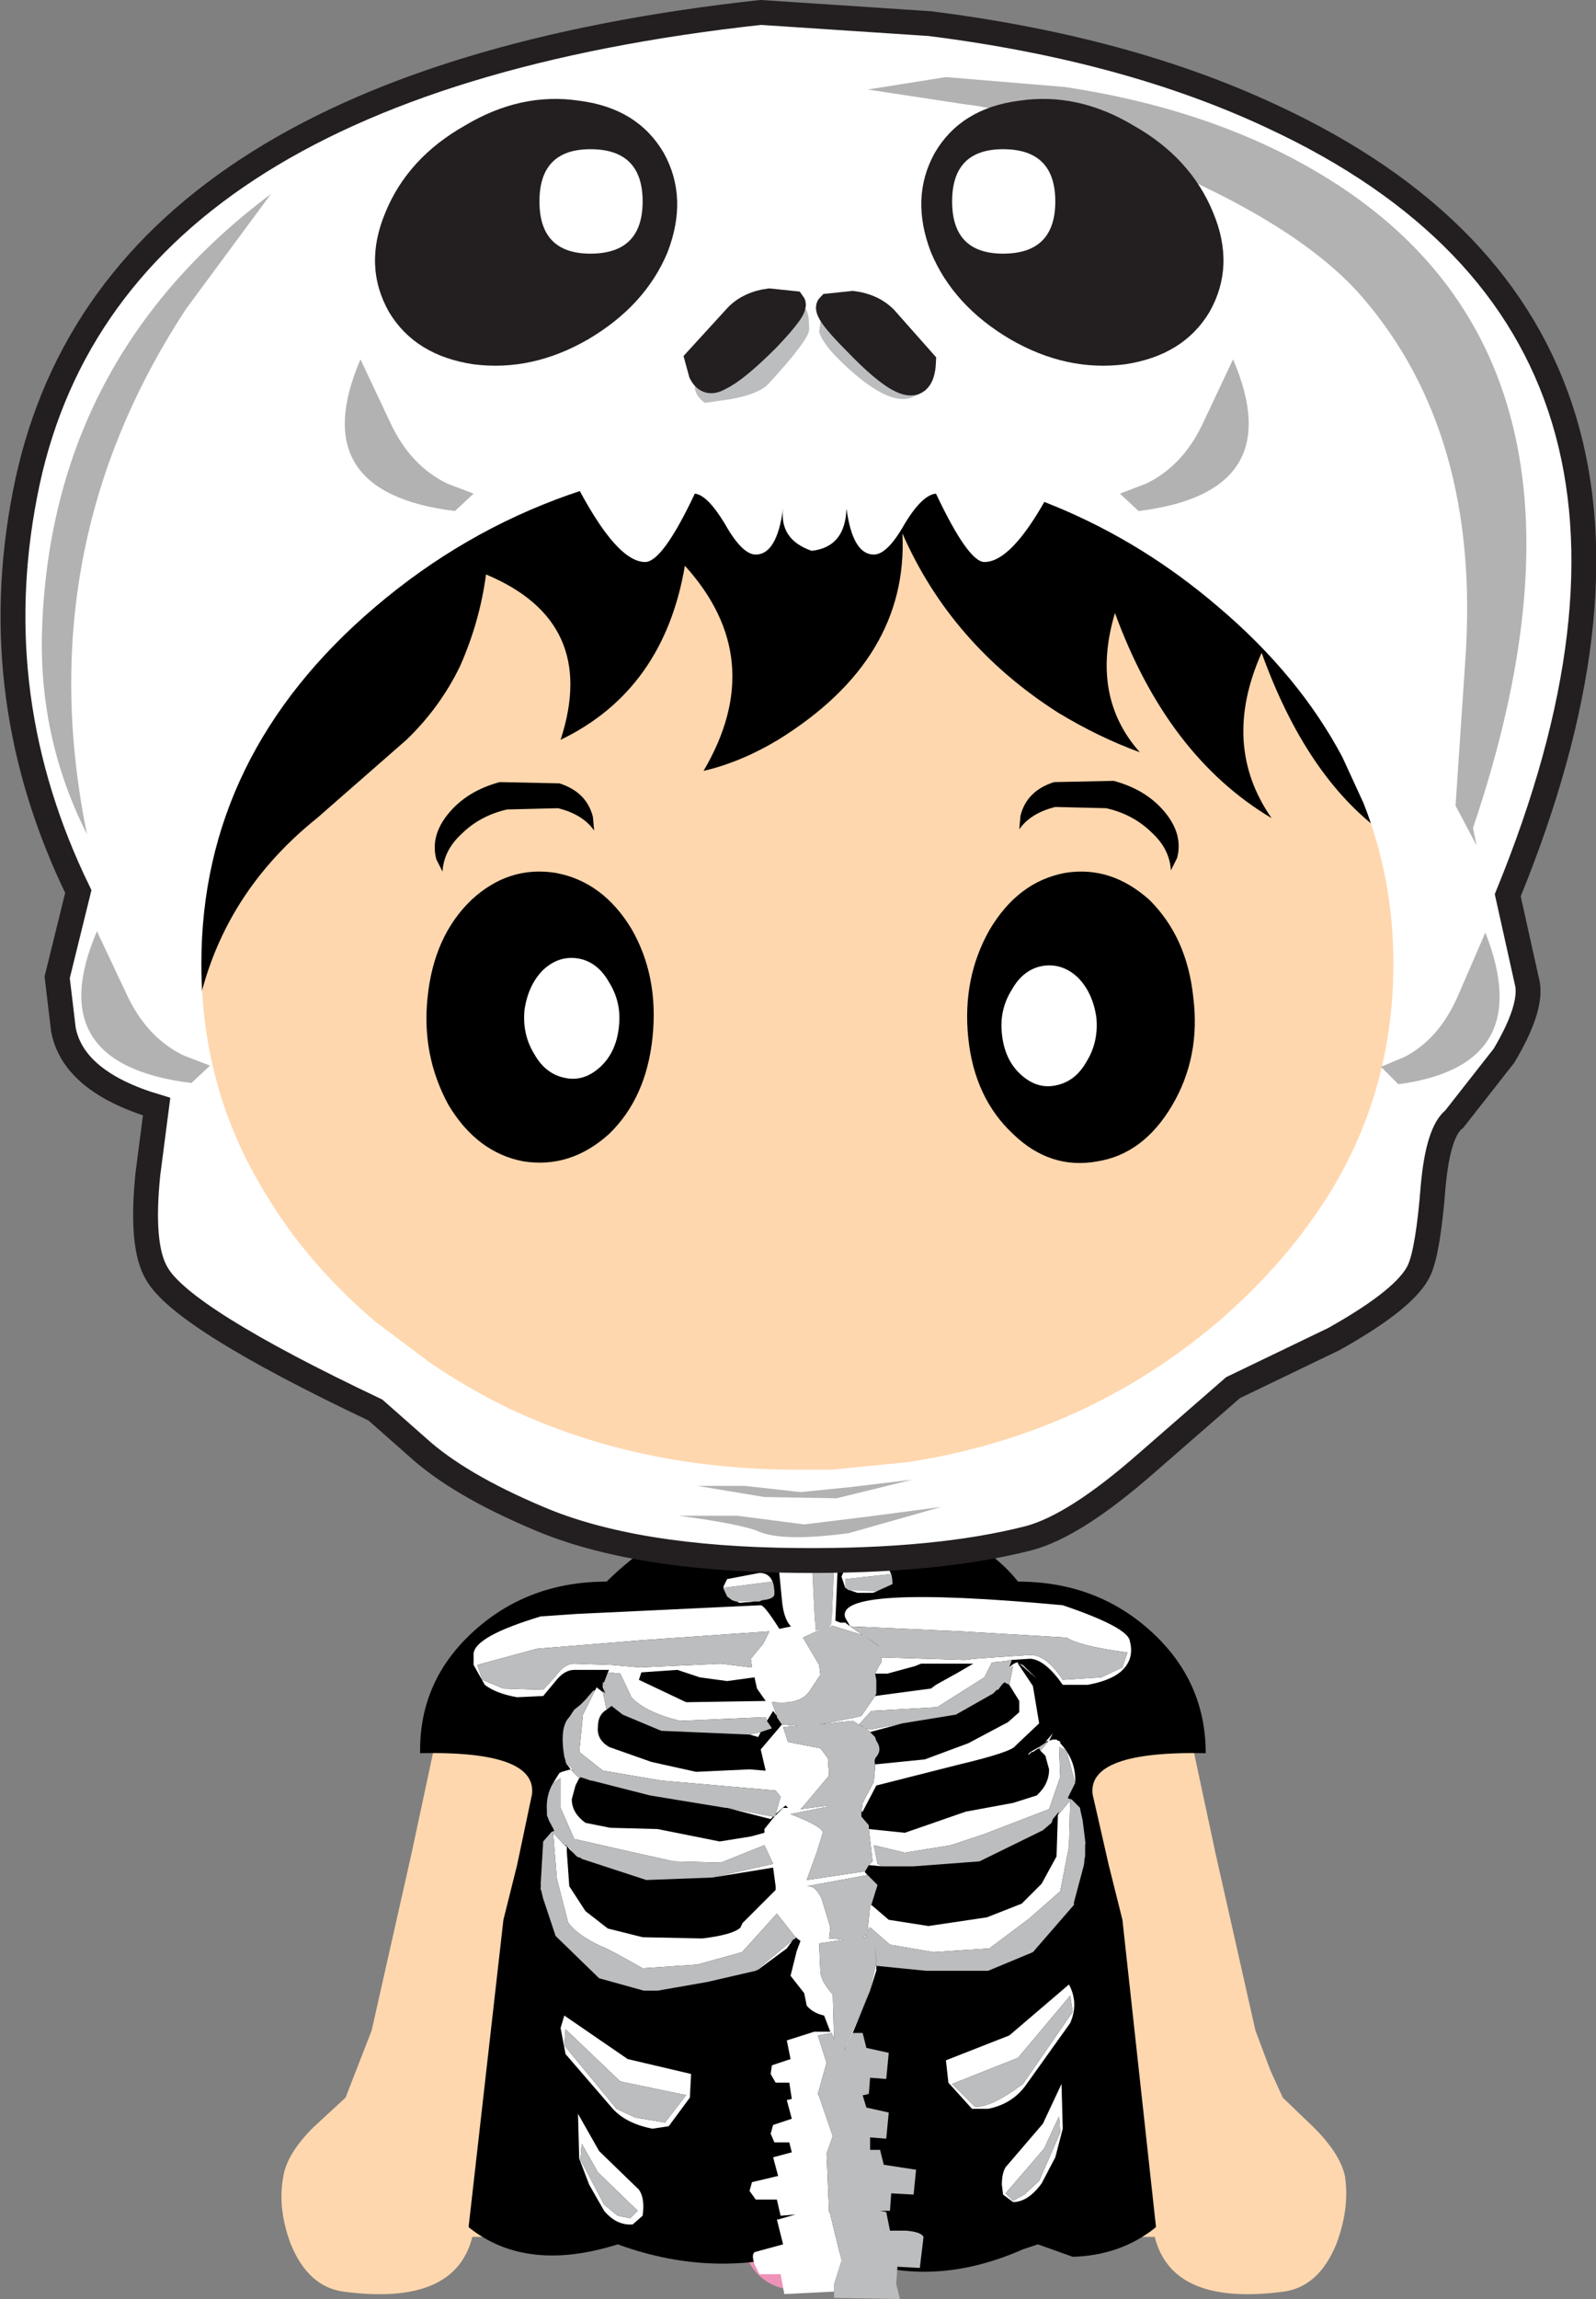 <?xml version="1.0" encoding="UTF-8" standalone="no"?>
<svg xmlns:xlink="http://www.w3.org/1999/xlink" height="92.45px" width="64.2px" xmlns="http://www.w3.org/2000/svg">
  <rect width="100%" height="100%" fill="#808080" stroke="none"/>
  <g transform="matrix(1.0, 0.0, 0.0, 1.0, 32.55, 59.1)">
    <path d="M-7.85 4.55 Q-4.95 3.75 -4.0 2.4 -3.3 1.35 -3.45 -2.75 L3.85 -2.85 Q3.65 1.35 4.35 2.4 5.3 3.75 8.2 4.55 L12.15 5.7 Q14.5 7.0 14.8 8.2 L16.35 15.45 17.95 22.55 18.55 24.15 19.05 25.25 20.3 26.45 Q21.35 27.5 21.55 28.4 21.75 29.7 21.2 31.15 20.5 32.85 19.1 33.05 14.6 33.65 13.9 30.85 L-13.55 30.85 Q-14.25 33.65 -18.75 33.05 -20.15 32.85 -20.85 31.15 -21.4 29.7 -21.15 28.4 -21.0 27.5 -19.95 26.45 L-18.65 25.25 -17.6 22.55 -16.0 15.45 -14.45 8.2 Q-14.15 7.0 -11.8 5.7 L-7.85 4.55" fill="#ffd7ae" fill-rule="evenodd" stroke="none"/>
    <path d="M25.3 -21.9 L25.3 -13.4 24.25 -14.25 Q18.35 -4.75 8.25 -0.35 -1.75 4.05 -11.75 -1.2 -20.2 -5.65 -24.65 -14.25 L-25.3 -13.65 -25.3 -21.85 -24.8 -21.6 Q-25.3 -31.1 -24.2 -32.05 -21.3 -35.25 -15.1 -37.15 -9.25 -38.9 -1.9 -39.15 5.5 -39.4 12.3 -38.05 19.5 -36.6 24.25 -33.7 L24.7 -21.65 25.3 -21.9" fill="#ffd7ae" fill-rule="evenodd" stroke="none"/>
    <path d="M25.0 -32.9 Q26.5 -31.45 27.1 -28.6 28.15 -23.55 25.15 -18.8 26.15 -23.4 23.1 -25.6 20.0 -27.85 18.2 -32.85 16.55 -29.15 18.6 -26.2 14.4 -28.7 12.3 -34.45 11.3 -31.1 13.3 -28.85 11.65 -29.45 10.0 -30.45 5.7 -33.2 3.75 -37.65 4.0 -32.6 -1.25 -29.35 -2.75 -28.45 -4.25 -28.1 -1.6 -32.6 -5.0 -36.35 -5.85 -31.35 -10.0 -29.35 -8.45 -34.1 -13.0 -36.0 -13.25 -34.1 -14.05 -32.3 -14.85 -30.65 -16.2 -29.35 L-19.8 -26.2 Q-23.85 -22.95 -24.7 -18.0 -27.35 -21.95 -26.65 -26.35 -25.95 -30.75 -24.5 -33.0 L-22.2 -34.95 Q-14.1 -41.55 -5.4 -42.75 -1.7 -43.25 2.1 -42.75 L5.3 -42.25 11.0 -40.8 Q15.45 -39.4 19.25 -37.15 L22.1 -35.25 25.0 -32.9" fill="#000000" fill-rule="evenodd" stroke="none"/>
    <path d="M-7.15 -21.75 Q-6.05 -19.85 -6.3 -17.4 -6.55 -14.95 -8.05 -13.5 -9.6 -12.1 -11.5 -12.4 -13.35 -12.75 -14.5 -14.65 -15.6 -16.65 -15.35 -19.0 -15.1 -21.45 -13.6 -22.9 -12.1 -24.3 -10.2 -24.0 -8.3 -23.65 -7.15 -21.75" fill="#000000" fill-rule="evenodd" stroke="none"/>
    <path d="M-7.65 -17.85 Q-7.75 -16.8 -8.4 -16.2 -9.05 -15.6 -9.8 -15.75 -10.6 -15.9 -11.05 -16.7 -11.55 -17.5 -11.45 -18.5 -11.3 -19.5 -10.7 -20.1 -10.05 -20.7 -9.25 -20.55 -8.5 -20.4 -8.05 -19.6 -7.55 -18.8 -7.65 -17.85" fill="#ffffff" fill-rule="evenodd" stroke="none"/>
    <path d="M7.25 -21.7 Q6.15 -19.75 6.4 -17.35 6.65 -14.95 8.2 -13.5 9.7 -12.05 11.6 -12.4 13.45 -12.7 14.6 -14.65 15.75 -16.6 15.45 -19.0 15.2 -21.4 13.7 -22.9 12.15 -24.3 10.3 -24.0 8.4 -23.65 7.25 -21.7" fill="#000000" fill-rule="evenodd" stroke="none"/>
    <path d="M7.75 -17.55 Q7.85 -16.5 8.5 -15.9 9.15 -15.3 9.9 -15.45 10.7 -15.6 11.15 -16.4 11.65 -17.2 11.55 -18.2 11.4 -19.2 10.8 -19.8 10.15 -20.4 9.35 -20.25 8.6 -20.1 8.15 -19.3 7.65 -18.5 7.75 -17.55" fill="#ffffff" fill-rule="evenodd" stroke="none"/>
    <path d="M0.9 28.6 Q2.6 29.65 1.9 31.45 2.25 29.9 0.95 29.15 -0.4 28.35 -1.45 29.65 -2.0 30.35 -1.8 30.95 L-1.0 31.9 Q-0.3 32.6 -0.35 33.0 -2.0 33.0 -2.6 31.5 -3.2 29.95 -2.1 28.85 -0.8 27.5 0.9 28.6" fill="#ef92b9" fill-rule="evenodd" stroke="none"/>
    <path d="M15.95 11.4 Q11.2 11.3 11.4 13.05 L12.05 15.9 12.6 18.1 13.95 30.45 13.9 30.5 Q12.5 31.6 10.6 31.65 L9.2 31.15 8.6 31.35 Q4.3 33.25 0.5 31.15 L0.4 31.25 Q-3.6 32.65 -7.7 31.15 -11.35 32.3 -13.65 30.5 L-13.7 30.45 -12.3 18.1 -11.75 15.9 -11.15 13.05 Q-10.95 11.3 -15.65 11.4 -15.7 8.5 -13.5 6.5 -11.3 4.5 -8.15 4.5 -4.4 0.8 1.0 1.35 6.35 1.9 8.4 4.5 11.55 4.5 13.75 6.5 15.95 8.5 15.95 11.4 M6.4 15.25 L6.35 15.15 6.3 15.15 6.4 15.25" fill="#000000" fill-rule="evenodd" stroke="none"/>
    <path d="M-10.05 -27.6 Q-8.95 -27.25 -8.7 -26.25 L-8.65 -25.7 Q-9.1 -26.35 -10.1 -26.6 L-12.15 -26.55 Q-13.25 -26.3 -14.0 -25.55 -14.7 -24.9 -14.75 -24.05 L-15.0 -24.55 Q-15.25 -25.5 -14.5 -26.4 -13.75 -27.3 -12.45 -27.65 L-10.05 -27.6" fill="#000000" fill-rule="evenodd" stroke="none"/>
    <path d="M9.85 -27.65 Q8.75 -27.3 8.5 -26.3 L8.45 -25.75 Q8.9 -26.4 9.9 -26.65 L11.95 -26.6 Q13.05 -26.35 13.8 -25.6 14.5 -24.95 14.55 -24.1 L14.8 -24.6 Q15.05 -25.55 14.3 -26.45 13.55 -27.35 12.25 -27.7 L9.85 -27.65" fill="#000000" fill-rule="evenodd" stroke="none"/>
    <path d="M2.65 8.2 L2.8 7.9 2.9 7.75 2.9 7.55 3.05 7.55 6.25 7.65 6.7 7.6 7.4 7.55 8.1 7.5 8.9 7.45 Q9.55 7.45 10.2 8.45 L11.75 8.35 12.6 7.95 12.8 7.35 Q10.9 7.1 10.35 6.75 L6.1 6.5 1.65 6.3 1.45 5.95 Q1.0 4.6 10.2 5.45 12.85 6.35 12.9 6.9 13.1 7.65 12.5 8.15 12.05 8.5 11.2 8.65 L10.2 8.65 Q9.5 7.65 8.9 7.6 L8.15 7.65 8.1 7.65 7.9 7.7 7.35 7.75 7.05 8.35 5.15 9.55 2.5 9.7 2.0 10.25 1.75 10.1 1.25 10.15 1.2 10.15 0.4 10.25 1.65 10.0 1.7 10.0 2.1 9.9 2.65 9.1 4.9 8.8 5.1 8.65 6.0 8.15 6.6 7.8 6.55 7.8 6.3 7.8 4.5 7.8 4.25 7.9 3.15 8.2 2.65 8.2 M-8.1 8.15 L-8.05 8.05 -9.45 8.05 Q-9.85 8.05 -10.2 8.5 L-10.7 9.1 -11.75 9.15 Q-12.6 9.0 -13.05 8.65 L-13.5 7.85 -13.5 7.4 Q-13.45 6.7 -10.8 5.9 L-9.35 5.8 -1.95 5.45 Q-1.8 5.45 -1.2 6.4 L0.5 6.05 0.75 5.95 1.25 6.15 1.45 6.15 1.65 6.3 2.15 6.65 0.85 6.25 -0.25 6.75 0.4 7.85 0.45 8.25 0.05 8.85 Q-0.3 9.45 -1.4 9.35 L-1.5 9.35 -1.3 9.9 -1.45 9.7 -1.7 10.1 -1.75 9.95 -5.2 10.1 Q-6.6 9.75 -7.15 9.15 L-7.6 8.2 -8.1 8.15 M2.75 7.05 L2.25 6.7 2.8 7.1 2.75 7.05 M2.45 10.55 L2.35 10.45 2.3 10.4 2.25 10.4 2.0 10.25 2.45 10.45 3.75 10.2 2.45 10.55 M8.05 8.65 L8.2 7.9 8.05 8.0 8.05 7.95 Q8.25 7.75 8.4 7.75 L8.4 7.8 9.0 8.7 9.25 10.2 8.3 11.1 Q8.15 11.35 6.05 11.85 L2.7 12.7 2.15 13.75 2.1 13.75 2.15 13.4 2.6 12.55 2.65 12.0 2.65 11.85 4.65 11.65 6.4 11.0 8.0 10.15 8.45 9.75 8.45 9.3 8.05 8.65 M-1.1 10.25 L-0.45 10.3 -1.05 10.35 -0.85 10.95 0.45 11.2 0.75 11.6 0.8 12.3 -0.25 13.55 -0.35 13.65 0.8 13.5 0.75 13.55 -0.75 13.85 Q0.55 14.35 0.55 14.6 L0.3 15.4 -0.1 16.5 2.25 16.15 2.25 16.2 2.35 16.3 -0.1 16.75 Q0.25 16.7 0.5 17.25 L0.85 18.4 0.8 18.85 0.9 18.85 1.4 18.9 0.4 19.05 0.45 20.15 Q0.45 20.55 0.95 21.1 L1.0 22.9 0.9 22.65 0.35 22.75 0.7 23.85 0.35 25.1 0.4 25.2 0.95 26.8 0.7 27.5 0.8 29.85 0.85 29.9 0.85 29.95 1.3 31.8 1.0 32.75 1.0 33.05 -1.0 33.15 -1.15 32.35 -2.0 32.35 -2.2 31.95 Q-2.35 31.5 -2.15 31.45 L-1.05 31.15 -1.3 30.15 -1.25 30.15 -0.55 29.95 -1.15 30.0 -1.3 29.35 -2.15 29.35 -2.4 29.0 -2.3 28.65 -1.25 28.4 -1.45 27.65 -0.7 27.45 -0.8 27.05 -1.4 27.05 -1.55 26.7 -1.45 26.35 -0.7 26.1 -0.9 25.35 -0.7 25.3 -0.8 24.65 -1.35 24.65 -1.55 24.3 -1.5 23.95 -0.75 23.7 -0.9 22.95 0.2 22.6 0.85 22.6 0.6 21.95 Q0.15 21.85 -0.1 21.55 L-0.2 21.05 -0.75 20.35 -0.5 19.35 -0.35 18.95 -0.55 18.8 -1.3 17.85 -2.7 19.4 -4.5 19.9 -6.7 20.05 Q-8.1 19.25 -8.4 19.15 -9.35 18.7 -9.7 18.2 L-10.15 16.45 -10.3 14.6 -9.8 15.15 -9.85 14.95 -9.8 15.0 -9.55 15.3 -9.5 15.4 -9.65 15.25 -9.8 15.05 -9.8 15.1 -9.75 15.15 -9.75 15.3 -9.75 15.35 -9.65 16.75 -9.0 17.75 -8.1 18.45 -6.7 18.8 -4.3 18.85 Q-3.05 18.7 -2.75 18.4 L-2.75 18.35 -2.7 18.3 -2.7 18.25 -2.15 17.7 -1.35 16.9 -1.35 16.75 -1.45 16.0 -3.9 16.4 -1.45 15.85 -1.8 15.1 -3.55 15.8 -5.45 15.75 -6.8 15.45 -9.45 14.85 -10.0 13.6 -10.0 12.4 -10.3 12.6 -10.05 12.2 -9.95 12.15 -9.6 12.05 -9.7 11.9 -9.75 11.85 -9.8 11.75 -9.45 12.1 -9.6 12.05 -9.55 12.1 -9.5 12.15 -9.45 12.2 -9.25 12.4 -9.4 12.7 -9.55 13.25 Q-9.55 13.8 -9.0 14.2 L-8.0 14.4 -6.1 14.45 -3.6 14.95 -2.35 14.75 -1.8 14.6 -1.8 14.45 -1.4 13.95 -1.05 13.6 -0.85 13.6 -0.95 13.5 -1.35 13.85 -1.15 13.15 -1.35 12.9 -5.95 12.5 -8.3 12.1 -9.25 11.35 -9.1 9.85 -8.55 8.75 -8.3 8.95 -8.15 9.65 Q-8.5 9.85 -8.5 10.35 -8.55 10.85 -8.05 11.15 L-6.35 11.75 -4.55 12.15 -2.4 12.05 -1.8 12.1 -1.75 12.1 -1.95 11.25 -1.1 10.25 M2.4 15.9 L2.55 15.75 2.4 14.45 3.85 14.6 6.3 13.75 8.2 13.4 9.15 13.1 Q9.65 12.65 9.65 12.05 L9.5 11.5 9.3 11.3 9.6 10.95 9.6 10.9 9.65 10.9 9.8 10.85 9.85 10.85 9.9 10.85 9.95 10.85 10.0 10.9 10.05 10.9 10.1 10.95 10.1 11.0 Q10.75 11.7 10.7 12.6 L10.35 11.3 10.05 11.15 10.1 12.35 9.65 13.65 7.05 14.65 5.7 15.1 3.85 15.4 2.6 15.1 2.75 15.85 2.95 15.95 2.4 15.9 M9.85 10.5 L9.7 10.8 9.65 10.9 9.6 10.9 9.5 10.95 9.8 10.6 9.85 10.5 M9.25 11.2 L9.15 11.25 9.0 11.35 8.95 11.35 8.85 11.45 8.8 11.45 8.9 11.35 9.25 11.15 9.25 11.2 M11.1 14.9 L11.1 15.15 11.05 15.0 11.1 14.9 M11.1 15.35 L11.1 15.5 11.05 15.9 11.1 15.35 M2.7 19.95 L2.7 20.15 2.65 20.3 2.45 20.95 1.75 22.65 1.5 23.2 1.4 23.35 2.45 20.95 2.7 19.8 2.65 19.1 2.7 19.95 M2.4 25.1 L2.15 25.15 2.15 25.1 2.4 25.1 M-0.65 18.9 L-0.9 19.25 -2.05 20.1 -2.15 20.15 -0.65 18.9 M-10.75 17.05 L-10.8 16.85 -10.8 16.65 -10.75 17.05 M-10.25 14.5 L-10.45 14.15 -10.2 14.5 -10.25 14.5 M-8.2 9.0 L-8.3 8.75 -8.3 8.55 -8.25 8.55 -8.3 8.55 -8.2 9.0 M10.0 13.9 L10.5 13.3 10.45 15.15 10.1 16.95 8.85 18.05 7.25 19.25 5.0 19.4 3.25 19.1 2.45 18.4 2.35 18.55 2.45 17.55 2.5 17.5 3.2 18.1 4.8 18.35 7.15 18.0 8.55 17.45 9.35 16.65 9.95 15.55 10.0 14.0 10.0 13.9 M2.15 18.8 Q2.25 18.7 2.3 18.7 L2.25 18.75 2.25 18.8 2.2 18.8 2.15 18.8 M5.75 24.7 L6.65 25.6 Q7.25 25.7 8.6 24.7 L10.6 21.8 10.5 21.15 8.4 23.65 5.75 24.7 M5.5 23.75 L8.05 22.75 10.45 20.7 Q10.85 21.45 10.5 22.25 L8.75 24.7 Q8.2 25.5 7.2 25.7 L6.55 25.7 5.6 24.65 5.5 23.75 M9.45 27.3 L7.9 29.1 8.2 29.4 8.65 29.15 9.25 28.6 10.1 26.65 10.05 26.0 9.45 27.3 M7.8 29.15 L7.75 28.75 Q7.75 28.3 7.9 28.05 L9.4 26.3 10.15 24.7 10.2 26.5 9.9 27.65 9.35 28.7 Q8.8 29.45 8.2 29.45 L7.8 29.15 M-6.85 8.45 L-4.95 9.35 -1.75 9.3 -2.1 8.8 -2.2 8.35 -3.3 8.5 -4.4 8.35 -5.3 8.05 -6.75 8.15 -6.85 8.45 M-9.45 7.8 L-7.95 7.85 -6.8 7.95 -3.55 7.8 -2.35 7.95 -2.3 7.95 -2.35 7.6 -1.85 7.0 -1.6 6.5 -6.65 6.85 -10.95 7.2 -13.35 7.85 -13.15 8.45 -12.3 8.8 -10.7 8.85 -10.2 8.3 Q-9.85 7.8 -9.45 7.8 M-9.2 12.35 L-9.2 12.3 -8.8 12.5 -9.2 12.35 M-3.3 13.6 L-1.45 13.95 -1.55 14.05 -3.3 13.6 M-1.95 10.55 L-2.05 10.75 -2.4 10.65 -1.95 10.55 M-9.2 15.6 L-9.15 15.65 -9.2 15.6 M-9.8 23.5 L-10.0 22.45 -9.85 21.95 -7.3 23.7 -4.75 24.3 -4.8 25.25 -5.65 26.4 -6.3 26.5 Q-7.35 26.3 -7.9 25.7 L-9.8 23.5 M-9.8 22.5 L-9.85 23.15 -7.75 25.7 -7.0 26.05 -5.8 26.25 -4.95 25.15 -7.6 24.6 -9.8 22.5 M-9.15 27.1 L-9.2 27.75 -8.25 29.55 -7.7 30.0 -7.2 30.1 -6.9 29.8 -8.5 28.25 -9.15 27.1 M-9.25 27.7 L-9.3 25.9 -8.45 27.4 -6.85 28.95 Q-6.6 29.3 -6.7 30.0 L-7.1 30.35 Q-7.75 30.4 -8.25 29.8 L-8.85 28.75 -9.25 27.7" fill="#ffffff" fill-rule="evenodd" stroke="none"/>
    <path d="M1.65 6.3 L6.1 6.5 10.35 6.75 Q10.9 7.1 12.8 7.35 L12.6 7.95 11.75 8.35 10.2 8.45 Q9.55 7.45 8.9 7.45 L8.1 7.5 7.4 7.55 6.7 7.6 6.25 7.65 3.05 7.55 2.9 7.55 2.9 7.75 2.8 7.9 2.65 8.2 2.7 8.45 2.7 9.0 2.65 9.1 2.1 9.9 1.7 10.0 1.65 10.0 0.4 10.25 1.2 10.15 1.25 10.15 1.75 10.1 2.0 10.25 2.5 9.7 5.15 9.55 7.05 8.35 7.35 7.75 7.9 7.7 8.1 7.65 8.15 7.65 8.05 7.95 8.05 8.0 8.2 7.9 8.05 8.65 7.85 8.55 7.75 8.65 7.6 8.85 7.55 8.85 7.4 9.0 5.9 9.85 3.75 10.2 2.45 10.45 2.0 10.25 2.25 10.4 2.3 10.4 2.35 10.45 2.45 10.55 2.65 10.75 2.7 10.9 Q2.95 11.25 2.7 11.55 2.6 11.65 2.65 11.85 L2.65 12.0 2.6 12.55 2.15 13.4 2.1 13.75 2.1 13.95 2.4 14.3 2.4 14.45 2.55 15.75 2.4 15.9 2.25 16.15 -0.1 16.5 0.3 15.4 0.55 14.6 Q0.55 14.35 -0.75 13.85 L0.75 13.55 0.8 13.5 -0.35 13.65 -0.25 13.55 0.8 12.3 0.75 11.6 0.45 11.2 -0.85 10.95 -1.05 10.35 -0.45 10.3 -1.1 10.25 -1.3 9.95 -1.3 9.9 -1.5 9.35 -1.4 9.35 Q-0.3 9.45 0.05 8.85 L0.45 8.25 0.4 7.85 -0.25 6.75 0.85 6.25 2.15 6.65 1.65 6.3 M-8.1 8.15 L-7.6 8.2 -7.15 9.15 Q-6.6 9.75 -5.2 10.1 L-1.75 9.95 -1.7 10.1 -1.5 10.4 -1.95 10.55 -2.4 10.65 -2.45 10.65 -5.95 10.5 -7.5 9.85 -7.95 9.5 -8.15 9.65 -8.3 8.95 -8.3 8.9 -8.2 9.0 -8.3 8.55 -8.25 8.55 -8.1 8.15 M2.75 7.05 L2.8 7.1 2.25 6.7 2.75 7.05 M8.6 7.85 L8.9 8.15 9.15 8.4 8.45 7.8 8.6 7.85 M9.25 11.2 L9.25 11.15 9.55 10.95 9.6 10.95 9.3 11.3 9.25 11.2 M10.7 12.6 L10.4 13.2 10.5 13.25 10.55 13.25 10.9 13.6 10.9 13.65 11.0 14.1 11.1 14.9 11.05 15.0 11.1 15.15 11.1 15.25 11.1 15.35 11.05 15.9 10.65 17.4 10.65 17.5 9.0 19.4 7.2 20.15 4.7 20.15 2.7 19.95 2.65 19.1 2.7 19.8 2.45 20.95 1.4 23.35 1.5 23.2 1.75 22.65 2.15 22.65 2.3 23.25 3.2 23.45 3.1 24.5 2.45 24.45 2.4 25.1 2.15 25.1 2.15 25.15 2.3 25.65 3.2 25.85 3.1 26.9 2.45 26.85 2.45 27.35 2.85 27.35 3.0 27.95 4.3 28.15 4.2 29.15 3.3 29.1 3.25 29.8 2.85 29.8 3.1 29.85 3.25 30.6 3.9 30.6 Q4.5 30.65 4.6 30.85 L4.45 32.1 3.55 32.05 3.5 32.75 3.65 33.35 1.0 33.3 1.0 33.05 1.0 32.75 1.3 31.8 0.85 29.95 0.85 29.9 0.8 29.85 0.7 27.5 0.95 26.8 0.4 25.2 0.35 25.1 0.7 23.85 0.35 22.75 0.9 22.65 1.0 22.9 0.95 21.1 Q0.45 20.55 0.45 20.15 L0.4 19.05 1.4 18.9 0.9 18.85 0.8 18.85 0.85 18.4 0.5 17.25 Q0.25 16.7 -0.1 16.75 L2.35 16.3 2.75 16.7 2.5 17.5 2.45 17.55 2.35 18.55 2.45 18.4 3.25 19.1 5.0 19.4 7.25 19.25 8.85 18.05 10.1 16.95 10.45 15.15 10.5 13.3 10.0 13.9 10.05 13.75 9.8 14.05 9.75 14.2 9.4 14.5 6.85 15.75 4.2 15.95 2.95 15.95 2.75 15.85 2.6 15.1 3.85 15.4 5.7 15.1 7.05 14.65 9.65 13.65 10.1 12.35 10.05 11.15 10.35 11.3 10.7 12.6 M-0.55 18.8 L-0.55 18.85 -0.65 18.9 -2.15 20.15 -4.1 20.6 -6.1 20.95 -6.65 20.95 -8.45 20.45 -10.2 18.75 -10.7 17.25 -10.75 17.05 -10.8 16.65 -10.7 14.95 -10.35 14.55 -10.3 14.55 -10.25 14.5 -10.2 14.5 -10.45 14.15 -10.55 13.9 -10.55 13.75 Q-10.6 13.1 -10.3 12.6 L-10.0 12.4 -10.0 13.6 -9.45 14.85 -6.8 15.45 -5.45 15.75 -3.55 15.8 -1.8 15.1 -1.45 15.85 -3.9 16.4 -6.55 16.5 -9.15 15.65 -9.2 15.6 -9.25 15.6 -9.35 15.55 -9.5 15.4 -9.55 15.3 -9.8 15.0 -9.85 14.95 -9.8 15.15 -10.3 14.6 -10.15 16.45 -9.7 18.2 Q-9.35 18.7 -8.4 19.15 -8.1 19.25 -6.7 20.05 L-4.5 19.9 -2.7 19.4 -1.3 17.85 -0.55 18.8 M-9.8 11.75 L-9.8 11.7 -9.85 11.55 Q-10.05 10.35 -9.65 9.95 L-9.45 9.65 -9.2 9.45 -9.0 9.25 -8.7 8.9 -8.6 8.85 -8.55 8.75 -9.1 9.85 -9.25 11.35 -8.3 12.1 -5.95 12.5 -1.35 12.9 -1.15 13.15 -1.35 13.85 -1.35 13.9 -1.4 13.95 -1.45 13.95 -3.3 13.6 -3.35 13.6 -6.4 13.1 -8.75 12.5 -8.8 12.5 -9.2 12.3 -9.2 12.35 -9.2 12.4 -9.25 12.4 -9.45 12.2 -9.5 12.15 -9.55 12.1 -9.6 12.05 -9.45 12.1 -9.8 11.75 M2.15 13.8 L3.5 13.25 2.15 13.8 M5.75 24.7 L8.4 23.65 10.5 21.15 10.6 21.8 8.6 24.7 Q7.25 25.7 6.65 25.6 L5.75 24.7 M2.15 18.8 L2.2 18.8 2.25 18.8 2.25 18.75 2.3 18.7 Q2.25 18.7 2.15 18.8 M9.45 27.3 L10.05 26.0 10.1 26.65 9.25 28.6 8.65 29.15 8.2 29.4 7.9 29.1 9.45 27.3 M-9.45 7.8 Q-9.85 7.8 -10.2 8.3 L-10.7 8.85 -12.3 8.8 -13.15 8.45 -13.35 7.85 -10.95 7.2 -6.65 6.85 -1.6 6.5 -1.85 7.0 -2.35 7.6 -2.3 7.95 -2.35 7.95 -3.55 7.8 -6.8 7.95 -7.95 7.85 -9.45 7.8 M-9.8 22.5 L-7.6 24.6 -4.95 25.15 -5.8 26.25 -7.0 26.05 -7.75 25.7 -9.85 23.15 -9.8 22.5 M-9.15 27.1 L-8.5 28.25 -6.9 29.8 -7.2 30.1 -7.7 30.0 -8.25 29.55 -9.2 27.75 -9.15 27.1" fill="#bbbdbf" fill-rule="evenodd" stroke="none"/>
    <path d="M1.5 3.3 L1.45 3.0 3.3 2.85 3.35 3.05 3.35 3.15 3.3 3.2 3.0 3.4 2.9 3.4 2.8 3.4 1.8 3.5 1.75 3.45 1.6 3.4 1.5 3.3 M0.95 2.5 L1.05 2.7 0.9 6.2 0.8 6.35 0.5 6.45 0.45 6.45 0.25 6.5 0.1 3.5 -1.2 3.35 -1.3 3.15 -1.35 2.65 -1.2 2.4 0.95 2.5 M2.7 4.9 L2.55 4.95 1.95 4.95 1.65 4.85 1.6 4.85 1.45 4.75 1.45 4.4 3.25 4.2 3.35 4.55 3.35 4.6 2.8 4.85 2.7 4.9 M-3.35 3.8 L-3.65 3.4 -1.75 3.15 -1.65 3.6 -1.9 3.75 -3.35 3.8 M-3.3 5.1 L-3.45 4.75 -1.5 4.5 -1.4 4.85 -1.4 5.0 Q-1.4 5.2 -1.9 5.25 L-2.0 5.3 -2.2 5.3 -2.8 5.35 -2.9 5.3 -2.95 5.3 -3.1 5.25 -3.3 5.1" fill="#bbbdbf" fill-rule="evenodd" stroke="none"/>
    <path d="M3.35 3.05 L3.3 2.85 1.45 3.0 1.5 3.3 Q1.25 3.15 1.3 2.85 L1.45 2.5 2.7 2.3 Q3.3 2.3 3.35 3.05 M1.75 3.45 L1.8 3.5 2.8 3.4 2.25 3.5 1.95 3.5 1.75 3.45 M0.95 2.5 L1.2 2.7 1.05 6.15 0.8 6.35 0.9 6.2 1.05 2.7 0.95 2.5 -1.2 2.4 -1.35 2.65 -1.3 3.15 -1.2 3.35 0.1 3.5 0.25 6.5 0.45 6.45 -0.25 6.5 -0.3 6.5 Q-1.0 6.45 -1.1 5.2 L-1.35 2.65 -1.0 2.15 0.4 2.15 0.95 2.5 M1.65 4.85 L1.95 4.95 2.55 4.95 2.7 4.9 1.65 4.85 M3.35 4.55 L3.25 4.2 1.45 4.4 1.45 4.75 1.3 4.3 1.45 3.95 2.7 3.75 Q3.3 3.75 3.35 4.55 M-1.65 3.6 L-1.75 3.15 -3.65 3.4 -3.35 3.8 -3.65 3.3 -3.55 2.95 -2.25 2.7 Q-1.65 2.7 -1.65 3.55 L-1.65 3.6 M-3.35 3.8 L-1.9 3.75 -2.15 3.8 Q-2.8 4.05 -3.35 3.8 M-1.4 5.0 L-1.4 4.85 -1.5 4.5 -3.45 4.75 -3.3 5.1 -3.45 4.7 -3.3 4.4 -2.0 4.15 Q-1.4 4.15 -1.4 5.0 M-2.9 5.3 L-2.8 5.35 -2.2 5.3 -2.0 5.3 -2.9 5.3" fill="#ffffff" fill-rule="evenodd" stroke="none"/>
    <path d="M-1.95 -58.6 L4.85 -58.15 Q12.8 -57.15 18.65 -54.4 37.35 -45.7 28.1 -23.1 L28.9 -19.5 Q29.05 -18.5 27.95 -16.65 L25.95 -14.1 Q25.3 -13.6 25.1 -11.4 24.9 -8.85 24.55 -8.05 24.05 -6.9 21.1 -5.25 L17.05 -3.3 13.55 -0.25 Q10.7 2.25 8.85 2.75 5.15 3.7 -0.45 3.65 -7.05 3.6 -10.9 1.95 -14.1 0.6 -15.75 -0.9 L-17.45 -2.4 Q-25.25 -6.1 -26.25 -7.9 -26.9 -9.0 -26.6 -11.9 L-26.25 -14.6 Q-29.6 -15.6 -30.0 -17.7 L-30.25 -19.8 -29.4 -23.25 Q-33.15 -30.95 -31.55 -39.2 -28.4 -55.7 -1.95 -58.6 M22.3 -26.8 L21.45 -28.65 Q19.7 -31.95 16.45 -34.7 10.5 -39.8 2.4 -40.55 L0.95 -40.65 -0.45 -40.7 Q-10.4 -40.7 -17.45 -34.7 -24.45 -28.75 -24.45 -20.35 -24.45 -15.3 -21.9 -11.15 -20.25 -8.35 -17.45 -5.95 L-15.25 -4.3 Q-13.7 -3.25 -12.05 -2.45 -6.85 0.0 -0.45 0.0 L0.9 0.0 3.95 -0.3 Q11.1 -1.4 16.45 -5.95 18.65 -7.85 20.15 -9.95 23.5 -14.55 23.5 -20.35 23.5 -23.75 22.3 -26.8" fill="#ffffff" fill-rule="evenodd" stroke="none"/>
    <path d="M-1.95 -58.6 L4.85 -58.15 Q12.8 -57.15 18.65 -54.4 37.35 -45.7 28.1 -23.1 L28.9 -19.5 Q29.05 -18.5 27.95 -16.65 L25.95 -14.1 Q25.3 -13.6 25.1 -11.4 24.9 -8.85 24.55 -8.05 24.05 -6.9 21.1 -5.25 L17.05 -3.3 13.55 -0.25 Q10.7 2.25 8.85 2.75 5.15 3.7 -0.45 3.65 -7.05 3.6 -10.9 1.95 -14.1 0.6 -15.75 -0.9 L-17.45 -2.4 Q-25.25 -6.1 -26.25 -7.9 -26.9 -9.0 -26.6 -11.9 L-26.25 -14.6 Q-29.6 -15.6 -30.0 -17.7 L-30.25 -19.8 -29.4 -23.25 Q-33.15 -30.95 -31.55 -39.2 -28.4 -55.7 -1.95 -58.6 Z" fill="none" stroke="#231f20" stroke-linecap="butt" stroke-linejoin="miter-clip" stroke-miterlimit="3.0" stroke-width="1.0"/>
    <path d="M-5.85 -52.95 Q-4.85 -51.15 -5.7 -48.95 -6.6 -46.8 -8.9 -45.45 -11.15 -44.15 -13.5 -44.45 -15.85 -44.8 -16.9 -46.55 -17.95 -48.4 -17.05 -50.55 -16.15 -52.75 -13.85 -54.05 -11.6 -55.4 -9.25 -55.05 -6.9 -54.75 -5.85 -52.95" fill="#231f20" fill-rule="evenodd" stroke="none"/>
    <path d="M2.35 -55.5 L5.5 -56.0 10.3 -55.6 Q15.9 -54.75 20.05 -52.4 33.2 -45.0 26.7 -25.8 L26.85 -25.1 26.0 -26.7 26.4 -32.65 Q27.0 -41.65 22.25 -47.15 19.7 -50.1 13.5 -52.65 8.65 -54.65 6.3 -54.9 L2.35 -55.5" fill="#000000" fill-opacity="0.302" fill-rule="evenodd" stroke="none"/>
    <path d="M5.05 -52.95 Q4.05 -51.15 4.9 -48.95 5.8 -46.8 8.1 -45.45 10.35 -44.15 12.7 -44.45 15.05 -44.8 16.1 -46.55 17.15 -48.4 16.25 -50.55 15.35 -52.75 13.05 -54.05 10.8 -55.4 8.45 -55.05 6.1 -54.75 5.05 -52.95" fill="#231f20" fill-rule="evenodd" stroke="none"/>
    <path d="M-6.7 -51.0 Q-6.7 -48.9 -8.8 -48.9 -10.85 -48.9 -10.85 -51.0 -10.85 -53.1 -8.8 -53.1 -6.7 -53.1 -6.7 -51.0" fill="#ffffff" fill-rule="evenodd" stroke="none"/>
    <path d="M1.5 -38.65 Q1.45 -37.1 0.1 -36.95 -1.2 -37.4 -1.05 -38.65 -1.3 -36.8 -2.15 -36.8 -2.7 -36.8 -3.4 -38.05 -4.1 -39.2 -4.6 -39.25 -5.9 -36.5 -6.6 -36.5 -8.4 -36.5 -11.4 -44.25 L11.85 -44.25 Q8.9 -36.5 7.05 -36.5 6.4 -36.5 5.1 -39.25 4.55 -39.2 3.85 -38.05 3.15 -36.8 2.6 -36.8 1.75 -36.8 1.5 -38.65" fill="#ffffff" fill-rule="evenodd" stroke="none"/>
    <path d="M-4.2 -42.9 Q-4.6 -43.2 -4.6 -43.55 L-3.8 -44.4 -1.25 -46.6 -0.2 -46.7 Q0.0 -46.65 0.0 -45.85 0.0 -45.45 -1.65 -43.65 -2.05 -43.25 -3.15 -43.05 L-4.2 -42.9" fill="#bbbdbf" fill-rule="evenodd" stroke="none"/>
    <path d="M0.5 -46.5 L1.65 -45.9 4.4 -43.75 Q4.8 -43.35 4.2 -43.15 3.4 -42.75 1.9 -44.0 0.6 -45.1 0.4 -45.75 L0.5 -46.5" fill="#bbbdbf" fill-rule="evenodd" stroke="none"/>
    <path d="M-4.5 -44.65 L-2.9 -46.4 Q-2.4 -46.9 -1.6 -47.0 L-0.65 -46.9 Q-0.5 -46.7 -1.7 -45.45 -2.95 -44.2 -3.6 -43.9 -4.1 -43.6 -4.35 -44.1 L-4.5 -44.65" fill="#231f20" fill-rule="evenodd" stroke="none"/>
    <path d="M-4.5 -44.65 L-4.35 -44.1 Q-4.1 -43.6 -3.6 -43.9 -2.95 -44.2 -1.7 -45.45 -0.5 -46.7 -0.65 -46.9 L-1.6 -47.0 Q-2.4 -46.9 -2.9 -46.4 L-4.5 -44.65 Z" fill="none" stroke="#231f20" stroke-linecap="butt" stroke-linejoin="miter-clip" stroke-miterlimit="3.0" stroke-width="1.0"/>
    <path d="M4.6 -44.55 Q4.55 -43.4 3.7 -43.8 3.05 -44.1 1.85 -45.35 0.6 -46.6 0.8 -46.8 L1.75 -46.9 Q2.55 -46.8 3.05 -46.3 L4.6 -44.55" fill="#231f20" fill-rule="evenodd" stroke="none"/>
    <path d="M4.6 -44.55 Q4.55 -43.4 3.7 -43.8 3.05 -44.1 1.85 -45.35 0.6 -46.6 0.8 -46.8 L1.75 -46.9 Q2.55 -46.8 3.05 -46.3 L4.6 -44.55 Z" fill="none" stroke="#231f20" stroke-linecap="butt" stroke-linejoin="miter-clip" stroke-miterlimit="3.0" stroke-width="1.0"/>
    <path d="M9.9 -51.0 Q9.9 -48.9 7.8 -48.9 5.75 -48.9 5.75 -51.0 5.75 -53.1 7.8 -53.1 9.9 -53.1 9.9 -51.0" fill="#ffffff" fill-rule="evenodd" stroke="none"/>
    <path d="M-29.05 -25.55 Q-31.05 -29.5 -30.85 -34.0 -30.4 -44.75 -21.65 -51.3 L-25.05 -46.7 Q-31.4 -37.05 -29.05 -25.55" fill="#000000" fill-opacity="0.302" fill-rule="evenodd" stroke="none"/>
    <path d="M1.65 0.7 L-0.35 0.9 -2.6 0.65 -4.5 0.65 -1.8 1.1 1.1 1.15 4.15 0.4 1.65 0.7 M2.25 1.9 L-0.2 2.2 -2.9 1.85 -5.25 1.85 Q-2.65 2.2 -2.0 2.5 -1.0 2.9 1.6 2.55 L5.3 1.5 2.25 1.9" fill="#000000" fill-opacity="0.302" fill-rule="evenodd" stroke="none"/>
    <path d="M-13.5 -39.25 L-14.25 -38.55 Q-20.35 -39.3 -18.05 -44.65 L-16.8 -42.0 Q-16.0 -40.35 -14.55 -39.65 L-13.5 -39.25" fill="#000000" fill-opacity="0.302" fill-rule="evenodd" stroke="none"/>
    <path d="M12.5 -39.25 L13.25 -38.55 Q19.35 -39.3 17.05 -44.65 L15.8 -42.0 Q15.0 -40.35 13.55 -39.65 L12.5 -39.25" fill="#000000" fill-opacity="0.302" fill-rule="evenodd" stroke="none"/>
    <path d="M-24.1 -16.25 L-24.85 -15.55 Q-30.95 -16.3 -28.65 -21.65 L-27.4 -19.0 Q-26.6 -17.35 -25.15 -16.65 L-24.1 -16.25" fill="#000000" fill-opacity="0.302" fill-rule="evenodd" stroke="none"/>
    <path d="M23.0 -16.2 L23.7 -15.5 Q29.3 -16.25 27.2 -21.6 L26.05 -18.95 Q25.3 -17.3 23.95 -16.6 L23.0 -16.2" fill="#000000" fill-opacity="0.302" fill-rule="evenodd" stroke="none"/>
  </g>
</svg>
